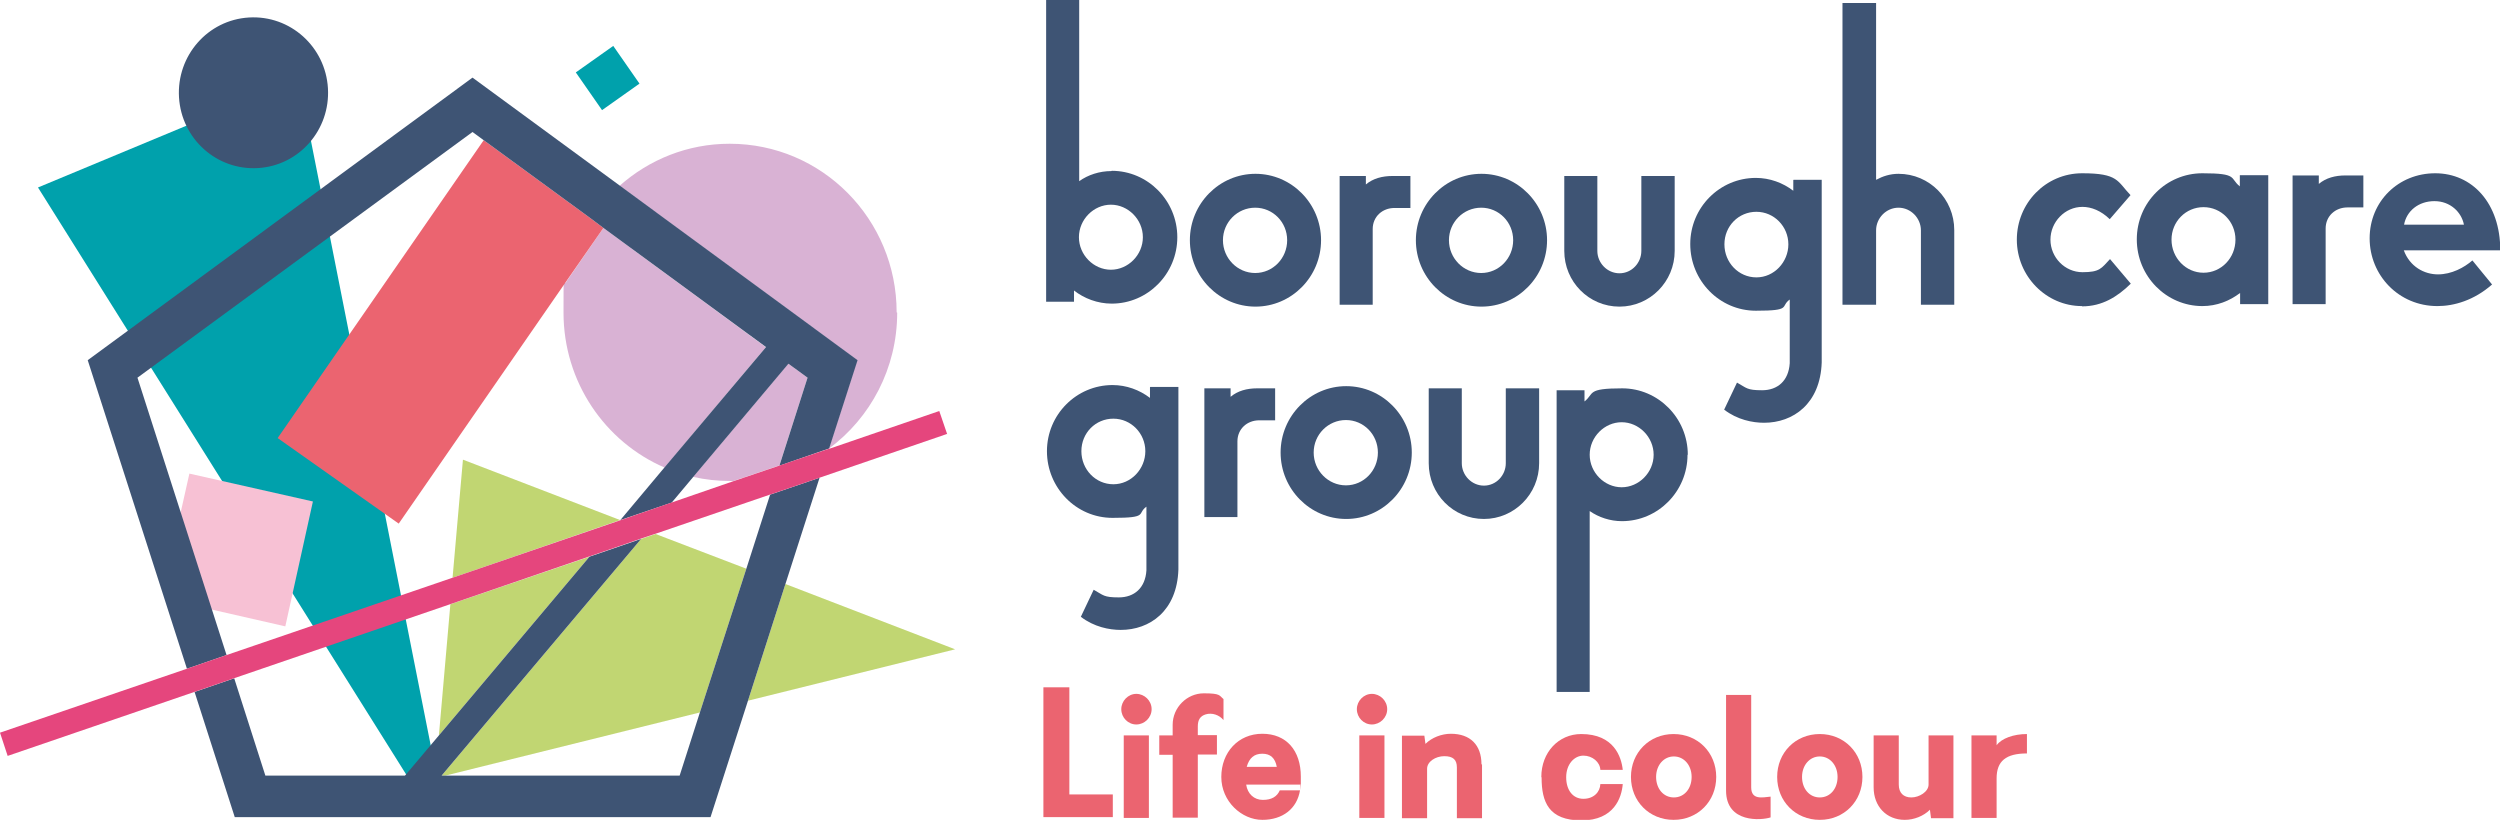 <?xml version="1.0" encoding="UTF-8"?>
<svg id="Guides" xmlns="http://www.w3.org/2000/svg" width="914.8" height="300" version="1.1" viewBox="0 0 914.8 300">
  <!-- Generator: Adobe Illustrator 29.3.1, SVG Export Plug-In . SVG Version: 2.1.0 Build 151)  -->
  <defs>
    <style>
      .st0 {
        fill: #00a1ac;
      }

      .st1 {
        fill: #3e5474;
      }

      .st2 {
        fill: #eb6470;
      }

      .st3 {
        fill: #c1d672;
      }

      .st4 {
        fill: #f7c1d4;
      }

      .st5 {
        fill: #e5467d;
      }

      .st6 {
        fill: #d9b2d4;
      }
    </style>
  </defs>
  <polygon class="st0" points="13.9 68.6 109.3 28.9 159.4 281.8 150.7 286.7 13.9 68.6"/>
  <polygon class="st4" points="65.8 188.9 76.8 222.9 104.4 229.2 114.5 183.5 69.3 173.3 65.8 188.9"/>
  <path class="st1" d="M120,32.3c.9,15.2-10.5,28.3-25.6,29.2-15.1.9-28-10.7-28.9-25.9-.9-15.2,10.5-28.3,25.6-29.2,15.1-.9,28,10.7,28.9,25.9"/>
  <path class="st1" d="M466.6,153.8h-5.8c-4.5,0-8,3.2-8,7.7v27.7h-12.1v-47.1h9.6v3.1c2.6-2.2,6-3.1,9.7-3.1h6.6v11.7h0Z"/>
  <path class="st1" d="M516.6,165.6c0,13.4-10.8,24.3-24,24.3s-24-10.9-24-24.3,10.8-24.3,24-24.3,24,10.9,24,24.3M480.7,165.6c0,6.6,5.3,12,11.8,12s11.7-5.4,11.7-12-5.2-11.9-11.7-11.9-11.8,5.3-11.8,11.9"/>
  <path class="st1" d="M543,189.9c-11.2,0-20.2-9.1-20.2-20.4v-27.4h12.1v27.4c0,4.4,3.6,8.2,8.1,8.2s8-3.8,8-8.2v-27.4h12.2v27.4c0,11.3-9.1,20.4-20.2,20.4"/>
  <path class="st1" d="M406.7,62.6c-4.4,0-8.6,1.4-11.8,3.7V0h-12.1v110.4h10.2v-4.1c3.7,2.9,8.6,4.8,13.8,4.8,13.2,0,24-10.9,24-24.3s-10.8-24.3-24-24.3ZM406.5,98.7c-6.3,0-11.7-5.4-11.7-11.9s5.4-11.9,11.7-11.9,11.7,5.4,11.7,11.9-5.4,11.9-11.7,11.9Z"/>
  <path class="st1" d="M483.4,87.9c0,13.4-10.8,24.3-24,24.3s-24-10.9-24-24.3,10.8-24.3,24-24.3,24,10.9,24,24.3h0ZM447.5,87.9c0,6.6,5.3,12,11.8,12s11.7-5.4,11.7-12-5.2-11.9-11.7-11.9-11.8,5.3-11.8,11.9h0Z"/>
  <path class="st1" d="M516.1,76.1h-5.8c-4.5,0-8,3.2-8,7.7v27.7h-12.1v-47.1h9.6v3.1c2.6-2.2,6-3.1,9.7-3.1h6.6v11.7h0Z"/>
  <path class="st1" d="M566.1,87.9c0,13.4-10.8,24.3-24,24.3s-24-10.9-24-24.3,10.8-24.3,24-24.3,24,10.9,24,24.3M530.2,87.9c0,6.6,5.3,12,11.8,12s11.7-5.4,11.7-12-5.2-11.9-11.7-11.9-11.8,5.3-11.8,11.9"/>
  <path class="st1" d="M592.6,112.2c-11.2,0-20.2-9.1-20.2-20.4v-27.4h12.1v27.4c0,4.4,3.6,8.2,8.1,8.2s8-3.8,8-8.2v-27.4h12.2v27.4c0,11.3-9.1,20.4-20.2,20.4"/>
  <path class="st1" d="M420.8,141.7v3.9c-3.8-2.9-8.6-4.7-13.7-4.7-13.2,0-24,10.8-24,24.2s10.7,24.4,24,24.4,8.8-1.5,12.4-4.1c0,.2,0,23.3,0,23.3-.4,6.5-4.5,9.9-10.1,9.9s-5.6-.8-9.2-2.8l-4.7,9.9c4.8,3.7,10.4,4.8,14.6,4.8,10.6,0,20.6-6.9,21.1-22.1v-66.8h-10.3ZM407.4,177.2c-6.5,0-11.7-5.4-11.7-12.1s5.2-11.9,11.7-11.9,11.7,5.4,11.7,11.9-5.2,12.1-11.7,12.1"/>
  <path class="st1" d="M656.2,65.9v3.9c-3.8-2.9-8.6-4.7-13.7-4.7-13.2,0-24,10.8-24,24.2s10.7,24.4,24,24.4,8.8-1.5,12.4-4.1c0,.2,0,23.3,0,23.3-.4,6.5-4.5,9.9-10.1,9.9s-5.6-.8-9.2-2.8l-4.7,9.9c4.8,3.7,10.4,4.8,14.6,4.8,10.6,0,20.6-6.9,21.1-22.1v-66.8h-10.3ZM642.7,101.5c-6.5,0-11.7-5.4-11.7-12.1s5.2-11.9,11.7-11.9,11.7,5.4,11.7,11.9-5.2,12.1-11.7,12.1"/>
  <path class="st1" d="M715.1,84.3v27.2h-12.2v-27.2c0-4.5-3.7-8.3-8.2-8.3s-8.2,3.8-8.2,8.3v27.2h-12.3V1.1h12.3v64.7c2.4-1.3,5.1-2.2,8.2-2.2,11.3,0,20.4,9.2,20.4,20.6"/>
  <path class="st1" d="M761.8,112c-13,0-23.8-10.9-23.8-24.3s10.6-24.3,23.9-24.3,12.8,2.9,17.7,8l-7.6,8.8c-3.2-3.1-6.7-4.5-10-4.5-6.4,0-11.7,5.5-11.7,12s5.3,11.9,11.7,11.9,6.9-1.4,10.1-4.8l7.6,9c-4.9,4.8-10.5,8.3-17.8,8.3"/>
  <path class="st1" d="M830,111.3h-10.3v-4.1c-3.8,2.9-8.5,4.8-13.8,4.8-13.2,0-24-10.9-24-24.4s10.8-24.2,24-24.2,9.9,1.8,13.7,4.8v-4.1h10.4v47.1h0ZM818,87.7c0-6.6-5.2-11.9-11.7-11.9s-11.7,5.3-11.7,11.9,5.2,12.1,11.7,12.1,11.7-5.4,11.7-12.1"/>
  <path class="st1" d="M864.8,75.9h-5.8c-4.5,0-8,3.2-8,7.7v27.7h-12.1v-47.1h9.6v3.1c2.6-2.2,6-3.1,9.7-3.1h6.6v11.7h0Z"/>
  <path class="st1" d="M879.6,91.6c2.2,6,7.5,8.8,12.5,8.8s9.6-2.5,12.6-5.1l7.2,8.8c-6.6,5.8-13.9,7.9-20,7.9-14.2,0-24.8-11.3-24.8-24.8s10.5-23.8,24-23.8,23.8,10.9,23.8,28.2h-35.2ZM901.6,82.2c-.9-4.6-5-8.6-10.8-8.6s-10.2,3.6-11.1,8.6h21.9Z"/>
  <polygon class="st3" points="215.7 203.7 160.6 269.1 164.8 221.1 215.7 203.7"/>
  <polygon class="st3" points="226.9 190.3 165.6 211.4 169.4 168.2 226.9 190.3"/>
  <polygon class="st3" points="273.1 208.1 256.1 260.7 163 283.8 161.6 283.8 234.6 197.2 239.9 195.4 273.1 208.1"/>
  <polygon class="st3" points="349.5 237.6 273.7 256.4 287.4 213.7 349.5 237.6"/>
  <path class="st6" d="M280.3,127l-37.1,44.1c-21.8-9.4-37-31.3-37-56.7s.4-7.7,1-11.3l13.6-19.7,59.5,43.7Z"/>
  <path class="st6" d="M288.5,133.1l7,5.1-10.3,32.1-16.8,5.7c-.4,0-.8,0-1.2,0-4.7,0-9.2-.5-13.6-1.5l34.9-41.5Z"/>
  <path class="st6" d="M328.3,114.4c0,20.4-9.8,38.5-24.9,49.7,0,0,0,0-.2.1h0c0,0,10.4-32.4,10.4-32.4l-86.9-63.8c10.8-9.6,24.9-15.4,40.3-15.4,33.8,0,61.1,27.6,61.1,61.7Z"/>
  <polygon class="st2" points="220.8 83.4 207.1 103.1 145.9 191.6 101.6 160.3 177 51.3 216.4 80.1 220.8 83.4"/>
  <polygon class="st0" points="210.7 26.5 224.4 16.8 234 30.6 220.3 40.3 210.7 26.5"/>
  <polygon class="st1" points="299.9 174.8 287.4 213.7 273.7 256.4 260 299 85.9 299 71.2 253.2 85.7 248.2 97.1 283.8 148.2 283.8 160.6 269.1 215.7 203.7 234.6 197.2 161.6 283.8 248.7 283.8 256.1 260.7 273.1 208.1 281.8 181 299.9 174.8"/>
  <polygon class="st1" points="313.8 131.8 303.4 164.1 285.2 170.4 295.5 138.2 288.5 133.1 253.6 174.6 245.8 183.9 227 190.3 243.1 171.1 280.3 127 220.8 83.4 216.4 80.1 177 51.3 172.9 48.3 50.3 138.2 82.9 239.7 68.4 244.7 32.1 131.8 172.9 28.4 226.9 68 313.8 131.8"/>
  <path class="st5" d="M346.5,158.8l-46.6,16-18.2,6.2-41.8,14.3-5.4,1.8-18.8,6.5-51,17.5-79.1,27.1-14.5,5L2.8,276.6l-2.8-8.5,68.4-23.4,14.5-5,82.7-28.3,61.3-21h0s18.8-6.5,18.8-6.5l22.6-7.8,16.8-5.7,18.2-6.2h0c0,0,0,0,.2,0l40.2-13.8,2.9,8.5Z"/>
  <path class="st5" d="M303.5,164.1c0,0,0,0-.2.1h0c0,0,.1-.1.1-.1Z"/>
  <path class="st1" d="M617.6,166.4c0-13.4-10.8-24.3-24-24.3s-10.1,1.9-13.8,4.8v-4.1h-10.2v110.4h12.1v-66.2c3.3,2.3,7.5,3.7,11.8,3.7,13.2,0,24-10.9,24-24.3M605.1,166.4c0,6.5-5.4,11.9-11.7,11.9s-11.7-5.4-11.7-11.9,5.4-11.9,11.7-11.9,11.7,5.4,11.7,11.9"/>
  <polygon class="st2" points="391.3 251.5 391.3 290.7 407.2 290.7 407.2 299 381.8 299 381.8 251.5 391.3 251.5"/>
  <path class="st2" d="M410.3,259.5c0-3,2.5-5.6,5.5-5.6s5.6,2.5,5.6,5.6-2.6,5.6-5.6,5.6-5.5-2.5-5.5-5.6M420.4,299.3h-9.2v-30.2h9.2v30.2Z"/>
  <path class="st2" d="M429.1,276.2h-4.9v-7.1h4.9v-3.9c0-6.3,5.2-11.5,11.4-11.5s5.6.8,7.2,2.1v7.7c-1.5-1.9-4.2-2.8-6.5-2.1-2,.6-2.9,2-2.9,4.4v3.2h7v7.1h-7v23.1h-9.2v-23.1h0Z"/>
  <path class="st2" d="M475.7,287.1h-19.7c.5,3.4,2.9,5.6,6.1,5.6s5.2-1.2,6.2-3.5h7.4c-1.1,6.7-6.3,10.8-13.8,10.8s-15-6.7-15-15.7,6.2-15.8,15-15.8,14.1,6.1,14.1,15.7,0,1.9-.3,2.8M456.1,280.6h11.1c-.6-3.2-2.3-4.8-5.3-4.8s-4.8,1.6-5.7,4.8"/>
  <path class="st2" d="M496.5,259.5c0-3,2.5-5.6,5.5-5.6s5.6,2.5,5.6,5.6-2.6,5.6-5.6,5.6-5.5-2.5-5.5-5.6M506.6,299.3h-9.2v-30.2h9.2v30.2Z"/>
  <path class="st2" d="M542.3,279.7v19.7h-9.2v-18.6c0-2.8-1.4-4.1-4.6-4.1s-6.3,2-6.3,4.6v18.1h-9.2v-30.2h8.2l.4,3c2.3-2.3,5.9-3.7,9.3-3.7,7.1,0,11.2,4.1,11.2,11.2"/>
  <path class="st2" d="M564,284.3c0-9,6.3-15.7,14.6-15.7,12,0,14.7,8.4,15.2,13.1h-8.2c-.1-2.8-2.9-5.2-6.2-5.2s-6.3,3.1-6.3,7.9,2.5,7.9,6.3,7.9,6.1-2.5,6.2-5.4h8.2c-.4,4.9-3.1,13.3-15.1,13.3s-14.6-6.7-14.6-15.7"/>
  <path class="st2" d="M596.8,284.3c0-8.9,6.7-15.7,15.6-15.7s15.6,6.8,15.6,15.7-6.7,15.7-15.6,15.7-15.6-6.8-15.6-15.7M619,284.3c0-4.3-2.8-7.5-6.5-7.5s-6.5,3.2-6.5,7.5,2.7,7.5,6.5,7.5,6.5-3.2,6.5-7.5"/>
  <path class="st2" d="M647.9,291.4v7.7c-3.3,1.1-16.3,2.2-16.3-9.8v-35h9.2v33.8c0,4.7,4.1,3.7,7.1,3.4"/>
  <path class="st2" d="M650.3,284.3c0-8.9,6.7-15.7,15.6-15.7s15.6,6.8,15.6,15.7-6.7,15.7-15.6,15.7-15.6-6.8-15.6-15.7M672.4,284.3c0-4.3-2.8-7.5-6.5-7.5s-6.5,3.2-6.5,7.5,2.7,7.5,6.5,7.5,6.5-3.2,6.5-7.5"/>
  <path class="st2" d="M714.8,299.4h-8.2l-.4-3.1c-2.3,2.3-5.8,3.7-9.2,3.7-6.7,0-11.4-4.9-11.4-11.9v-19h9.2v18c0,3,1.7,4.7,4.6,4.7s6.3-2.1,6.3-4.7v-18h9.1v30.3h0Z"/>
  <path class="st2" d="M741.7,268.5v7.2c-7.7,0-11.1,2.8-11.1,9.1v14.5h-9.2v-30.2h9.2v3.6c1.8-2.5,6.2-4.1,11.1-4.1"/>
</svg>